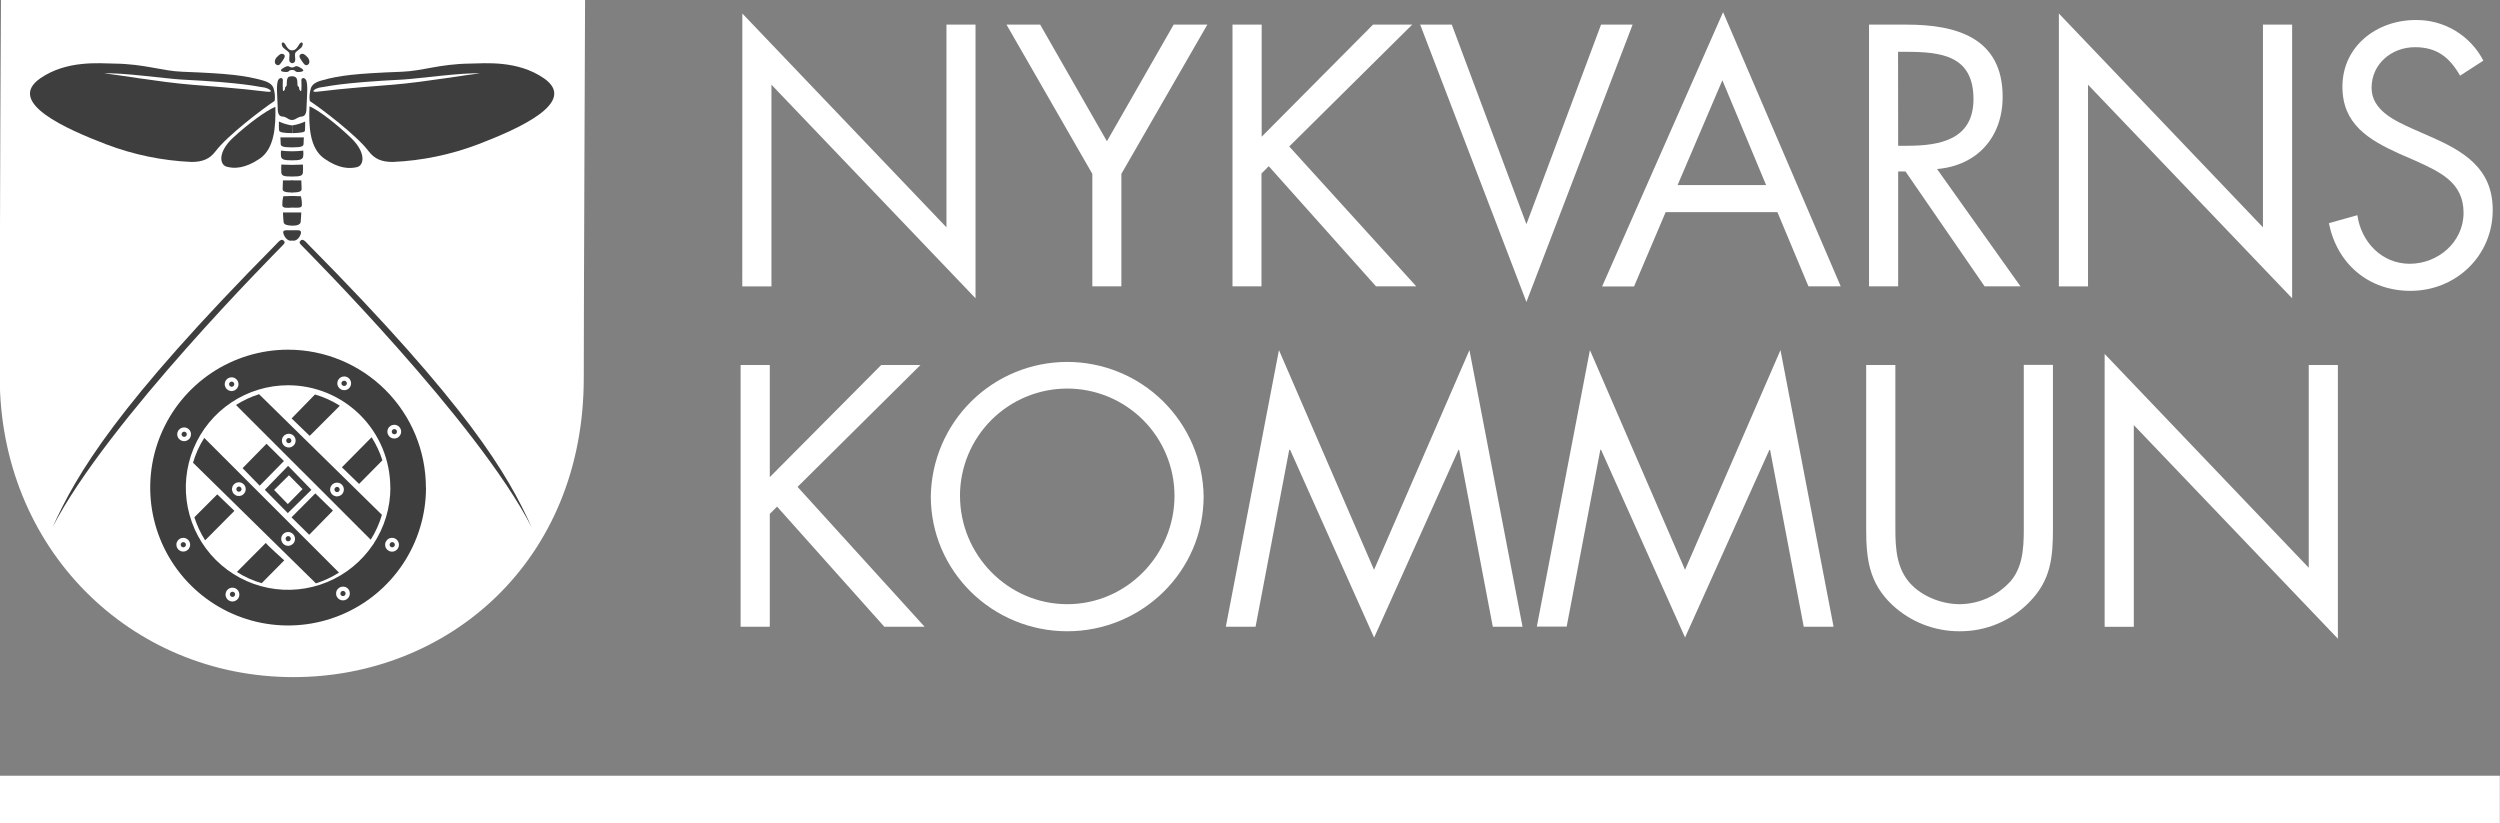 <svg width="243" height="80" viewBox="0 0 243 80" fill="none" xmlns="http://www.w3.org/2000/svg">
<rect x="0" y="0" width="243" height="80" fill="#808080" stroke="none"/>
<g clip-path="url(#clip0_806_23017)">
<path d="M28.306 14.325H28.478" stroke="#3E3E3E" stroke-width="0.44"/>
<path d="M0.127 0H56.868C56.868 0 56.742 29.947 56.742 36.743C56.742 54.614 43.529 65.815 28.52 65.815C12.693 65.815 -0.026 53.355 -0.026 36.62C-0.026 19.885 0.101 0 0.101 0H0.127Z" fill="white"/>
<path d="M30.126 9.829C31.216 10.543 34.696 13.183 35.828 14.695C36.393 15.447 37.087 15.742 38.177 15.742C41.02 15.616 43.825 15.036 46.484 14.023C50.299 12.554 56.274 9.955 52.859 7.604C50.299 5.842 47.156 6.157 45.687 6.18C42.709 6.218 41.074 6.9 39.059 6.974C34.57 7.143 32.983 7.334 31.274 7.814C30.518 8.025 30.265 8.317 30.184 8.694C30.092 9.035 30.063 9.39 30.1 9.741" fill="#3E3E3E"/>
<path d="M28.445 6.137C28.614 6.095 28.698 6.011 28.698 5.758C28.698 5.505 28.614 5.255 28.741 5.086C28.867 4.918 29.269 4.723 29.37 4.499C29.538 4.123 29.295 3.99 29.097 4.292C28.971 4.48 28.773 4.888 28.449 4.888H28.364C28.02 4.888 27.829 4.48 27.715 4.292C27.514 3.99 27.274 4.123 27.443 4.499C27.54 4.723 27.946 4.921 28.072 5.086C28.199 5.252 28.111 5.508 28.111 5.758C28.111 6.008 28.196 6.082 28.364 6.137H28.445Z" fill="#3E3E3E"/>
<path d="M28.445 6.556H28.384C28.059 6.556 28.131 6.274 27.628 6.556C27.125 6.838 27.252 6.965 27.722 6.997C28.192 7.029 28.008 6.806 28.351 6.806H28.436C28.783 6.806 28.595 7.026 29.065 6.997C29.535 6.968 29.662 6.838 29.159 6.556C28.656 6.274 28.718 6.556 28.403 6.556" fill="#3E3E3E"/>
<path d="M26.937 5.518C26.668 5.784 26.651 6.147 26.843 6.274C27.034 6.4 27.167 6.335 27.313 6.115C27.459 5.894 27.849 5.466 27.599 5.297C27.349 5.128 27.158 5.297 26.95 5.518H26.937Z" fill="#3E3E3E"/>
<path d="M28.5 11.652C28.825 11.581 28.906 11.37 29.347 11.328C29.788 11.285 29.788 10.731 29.798 10.354C29.821 9.414 29.986 8.058 29.704 7.711C29.519 7.487 29.263 7.587 29.295 7.837C29.31 8.12 29.31 8.404 29.295 8.687C29.295 9.034 29.075 8.752 29.075 8.56C29.075 8.369 28.916 8.466 28.916 8.217C28.916 7.711 28.848 7.484 28.54 7.428C28.444 7.4 28.343 7.4 28.247 7.428C27.923 7.428 27.871 7.711 27.871 8.217C27.871 8.466 27.712 8.372 27.712 8.56C27.712 8.749 27.492 9.034 27.492 8.687C27.477 8.404 27.477 8.12 27.492 7.837C27.524 7.587 27.268 7.487 27.086 7.711C26.801 8.058 26.969 9.414 26.989 10.354C26.989 10.74 26.989 11.305 27.44 11.328C27.891 11.35 27.943 11.61 28.29 11.652C28.358 11.675 28.432 11.675 28.5 11.652Z" fill="#3E3E3E"/>
<path d="M26.765 10.383C26.811 12.271 26.684 14.451 25.237 15.428C23.79 16.404 22.743 16.401 22.032 16.203C21.322 16.005 21.179 14.759 22.636 13.404C24.092 12.048 25.88 10.74 26.765 10.383Z" fill="#3E3E3E"/>
<path d="M26.665 9.829C25.575 10.543 22.091 13.183 20.959 14.695C20.394 15.447 19.7 15.742 18.61 15.742C15.768 15.617 12.964 15.036 10.306 14.023C6.488 12.554 0.516 9.955 3.928 7.604C6.488 5.842 9.634 6.157 11.101 6.18C14.082 6.218 15.716 6.9 17.728 6.974C22.217 7.143 23.803 7.334 25.532 7.814C26.285 8.025 26.538 8.317 26.622 8.694C26.715 9.035 26.743 9.39 26.707 9.741" fill="#3E3E3E"/>
<path d="M29.85 5.518C30.119 5.784 30.135 6.147 29.947 6.274C29.759 6.4 29.623 6.335 29.474 6.115C29.325 5.894 28.939 5.466 29.192 5.297C29.445 5.128 29.633 5.297 29.84 5.518H29.85Z" fill="#3E3E3E"/>
<path d="M30.084 10.332C29.999 12.22 30.084 14.4 31.508 15.405C32.932 16.411 33.983 16.414 34.696 16.245C35.41 16.077 35.579 14.818 34.151 13.436C32.724 12.054 30.963 10.708 30.084 10.332Z" fill="#3E3E3E"/>
<path d="M10.137 7.143C11.607 7.016 16.261 7.659 17.598 7.73C23.972 8.054 25.059 8.444 25.568 8.486C26.077 8.528 26.82 9.031 25.86 8.904C23.301 8.58 19.901 8.34 18.604 8.233C15.457 7.977 11.065 7.195 10.131 7.143H10.137Z" fill="white"/>
<path d="M46.65 7.143C45.184 7.016 40.526 7.659 39.189 7.73C32.812 8.054 31.728 8.444 31.219 8.486C30.71 8.528 29.963 9.031 30.924 8.904C33.483 8.58 36.883 8.34 38.18 8.233C41.33 7.977 45.719 7.195 46.653 7.143H46.65Z" fill="white"/>
<path d="M28.351 14.325C27.44 14.325 27.284 14.202 27.284 13.981C27.284 13.761 27.252 13.352 27.252 13.352H29.539C29.539 13.352 29.506 13.761 29.506 13.981C29.506 14.202 29.347 14.325 28.436 14.325" fill="#3E3E3E"/>
<path d="M28.436 17.157C29.159 17.157 29.409 17.095 29.441 16.78C29.459 16.518 29.459 16.255 29.441 15.992C29.441 15.992 28.75 16.025 28.436 16.025H28.351C28.027 16.025 27.346 15.992 27.346 15.992C27.328 16.255 27.328 16.518 27.346 16.78C27.378 17.105 27.628 17.157 28.351 17.157H28.436Z" fill="#3E3E3E"/>
<path d="M28.436 20.65H27.501C27.501 20.65 27.534 21.341 27.566 21.594C27.599 21.847 27.946 21.919 28.393 21.935C28.841 21.951 29.195 21.825 29.224 21.594C29.253 21.364 29.285 20.65 29.285 20.65H28.436Z" fill="#3E3E3E"/>
<path d="M28.436 23.388C28.938 23.482 29.224 22.85 29.253 22.662C29.282 22.474 29.191 22.379 28.971 22.379H27.816C27.599 22.379 27.492 22.474 27.534 22.662C27.576 22.85 27.858 23.482 28.351 23.388H28.436Z" fill="#3E3E3E"/>
<path d="M27.566 23.388C27.823 23.602 27.534 23.765 27.313 24.014C27.093 24.264 10.39 40.95 5.103 51.263C7.451 46.072 11.311 39.435 26.836 23.748C27.213 23.326 27.381 23.223 27.57 23.382L27.566 23.388Z" fill="#3E3E3E"/>
<path d="M28.436 12.187C28.86 12.118 29.272 11.991 29.662 11.811C29.662 11.811 29.662 12.596 29.633 12.722C29.604 12.849 29.308 12.911 28.436 12.943" fill="#3E3E3E"/>
<path d="M28.342 17.536C28.783 17.536 29.285 17.536 29.285 17.536C29.285 17.536 29.318 18.133 29.318 18.386C29.318 18.639 28.971 18.711 28.345 18.711" fill="#3E3E3E"/>
<path d="M29.224 23.388C28.964 23.602 29.253 23.765 29.474 24.014C29.694 24.264 46.4 40.95 51.684 51.263C49.336 46.072 45.476 39.435 29.951 23.748C29.571 23.326 29.406 23.223 29.217 23.382L29.224 23.388Z" fill="#3E3E3E"/>
<path d="M29.253 19.077L28.445 19.048H28.341L27.534 19.077C27.465 19.365 27.434 19.66 27.44 19.956C27.469 20.28 27.991 20.193 28.393 20.18C28.796 20.167 29.318 20.28 29.347 19.956C29.353 19.66 29.322 19.365 29.253 19.077Z" fill="#3E3E3E"/>
<path d="M29.474 14.639C29.129 14.682 28.783 14.704 28.436 14.704H28.351C28.004 14.704 27.658 14.682 27.313 14.639C27.294 14.817 27.294 14.997 27.313 15.175C27.346 15.522 27.66 15.583 28.351 15.583H28.436C29.127 15.583 29.441 15.522 29.474 15.175C29.495 14.997 29.495 14.817 29.474 14.639Z" fill="#3E3E3E"/>
<path d="M41.408 47.389C41.408 50.04 40.623 52.632 39.151 54.836C37.679 57.041 35.586 58.759 33.137 59.774C30.689 60.79 27.994 61.056 25.394 60.54C22.794 60.023 20.405 58.748 18.53 56.874C16.655 55 15.377 52.612 14.859 50.013C14.341 47.413 14.605 44.718 15.619 42.269C16.632 39.819 18.349 37.725 20.552 36.251C22.756 34.778 25.347 33.99 27.998 33.989C31.552 33.99 34.959 35.402 37.472 37.915C39.985 40.428 41.397 43.836 41.398 47.389H41.408Z" fill="#3E3E3E"/>
<path d="M28.439 12.94C27.557 12.94 27.19 12.849 27.141 12.722C27.093 12.596 27.109 11.811 27.109 11.811C27.499 11.991 27.911 12.117 28.335 12.187H28.462" fill="#3E3E3E"/>
<path d="M37.947 47.389C37.947 49.356 37.364 51.278 36.272 52.913C35.179 54.547 33.627 55.822 31.811 56.574C29.994 57.327 27.995 57.524 26.067 57.141C24.138 56.758 22.367 55.812 20.976 54.422C19.585 53.032 18.638 51.261 18.254 49.333C17.869 47.405 18.065 45.406 18.817 43.589C19.568 41.772 20.842 40.219 22.476 39.126C24.11 38.032 26.032 37.448 27.998 37.447C29.303 37.447 30.596 37.704 31.802 38.204C33.008 38.704 34.104 39.436 35.027 40.359C35.95 41.283 36.682 42.379 37.181 43.585C37.681 44.791 37.937 46.084 37.937 47.389H37.947Z" fill="white"/>
<path d="M28.445 17.536C28.008 17.536 27.501 17.536 27.501 17.536C27.501 17.536 27.472 18.133 27.472 18.386C27.472 18.639 27.816 18.711 28.445 18.711" fill="#3E3E3E"/>
<path d="M38.777 52.95C38.777 53.083 38.738 53.212 38.664 53.323C38.59 53.434 38.485 53.52 38.362 53.57C38.239 53.621 38.104 53.634 37.973 53.608C37.843 53.582 37.723 53.517 37.63 53.423C37.536 53.329 37.472 53.209 37.447 53.079C37.421 52.948 37.435 52.813 37.486 52.69C37.538 52.568 37.624 52.463 37.735 52.39C37.846 52.316 37.976 52.277 38.109 52.278C38.197 52.278 38.284 52.295 38.365 52.329C38.447 52.363 38.52 52.413 38.583 52.475C38.645 52.537 38.694 52.611 38.727 52.693C38.761 52.774 38.778 52.861 38.777 52.95Z" fill="white"/>
<path d="M38.378 52.95C38.378 53.016 38.352 53.079 38.305 53.126C38.258 53.173 38.195 53.199 38.128 53.199C38.078 53.2 38.029 53.186 37.986 53.158C37.944 53.13 37.911 53.091 37.892 53.045C37.872 52.998 37.867 52.947 37.877 52.898C37.886 52.848 37.911 52.803 37.946 52.767C37.982 52.732 38.027 52.708 38.077 52.698C38.126 52.688 38.177 52.694 38.223 52.713C38.27 52.733 38.309 52.766 38.337 52.808C38.364 52.85 38.379 52.899 38.378 52.95Z" fill="#3E3E3E"/>
<path d="M34.002 57.689C34.002 57.821 33.963 57.95 33.889 58.06C33.816 58.17 33.712 58.256 33.59 58.306C33.468 58.357 33.333 58.37 33.203 58.344C33.074 58.318 32.955 58.255 32.861 58.161C32.768 58.068 32.704 57.949 32.678 57.819C32.653 57.69 32.666 57.555 32.717 57.433C32.767 57.311 32.853 57.207 32.963 57.133C33.072 57.06 33.202 57.021 33.334 57.021C33.422 57.018 33.511 57.033 33.593 57.066C33.675 57.099 33.75 57.148 33.812 57.21C33.875 57.273 33.924 57.348 33.957 57.43C33.989 57.512 34.005 57.6 34.002 57.689Z" fill="white"/>
<path d="M33.593 57.689C33.593 57.756 33.567 57.82 33.519 57.868C33.472 57.915 33.407 57.942 33.34 57.942C33.273 57.942 33.209 57.915 33.161 57.868C33.114 57.82 33.087 57.756 33.087 57.689C33.087 57.622 33.114 57.557 33.161 57.51C33.209 57.462 33.273 57.436 33.34 57.436C33.407 57.436 33.472 57.462 33.519 57.51C33.567 57.557 33.593 57.622 33.593 57.689Z" fill="#3E3E3E"/>
<path d="M23.265 57.77C23.27 57.904 23.234 58.036 23.163 58.149C23.092 58.263 22.988 58.352 22.866 58.407C22.743 58.461 22.608 58.477 22.476 58.454C22.344 58.43 22.222 58.368 22.126 58.274C22.03 58.181 21.964 58.061 21.937 57.93C21.909 57.799 21.922 57.663 21.972 57.539C22.023 57.415 22.109 57.309 22.221 57.234C22.332 57.16 22.463 57.12 22.597 57.121C22.77 57.122 22.937 57.19 23.062 57.311C23.186 57.432 23.259 57.596 23.265 57.77Z" fill="white"/>
<path d="M22.853 57.77C22.853 57.803 22.847 57.836 22.835 57.866C22.823 57.897 22.804 57.925 22.781 57.949C22.758 57.972 22.73 57.991 22.7 58.004C22.669 58.016 22.636 58.023 22.603 58.023C22.553 58.023 22.504 58.009 22.462 57.982C22.42 57.954 22.387 57.915 22.367 57.869C22.348 57.823 22.342 57.772 22.351 57.722C22.361 57.673 22.385 57.628 22.42 57.592C22.455 57.556 22.5 57.532 22.549 57.522C22.599 57.512 22.65 57.517 22.696 57.536C22.742 57.555 22.782 57.587 22.81 57.629C22.838 57.671 22.853 57.72 22.853 57.77Z" fill="#3E3E3E"/>
<path d="M18.48 52.95C18.48 53.082 18.44 53.211 18.366 53.32C18.292 53.429 18.188 53.514 18.066 53.565C17.943 53.615 17.809 53.627 17.68 53.601C17.55 53.575 17.431 53.511 17.338 53.418C17.245 53.324 17.182 53.205 17.156 53.075C17.131 52.946 17.144 52.812 17.195 52.69C17.246 52.568 17.331 52.464 17.441 52.391C17.551 52.317 17.68 52.278 17.812 52.278C17.9 52.278 17.988 52.295 18.069 52.328C18.151 52.362 18.224 52.411 18.287 52.474C18.349 52.536 18.398 52.611 18.431 52.692C18.464 52.774 18.481 52.861 18.48 52.95Z" fill="white"/>
<path d="M18.072 52.95C18.072 53.016 18.045 53.079 17.998 53.126C17.951 53.173 17.888 53.199 17.822 53.199C17.771 53.2 17.722 53.186 17.68 53.158C17.638 53.13 17.605 53.091 17.585 53.045C17.566 52.998 17.561 52.947 17.57 52.898C17.58 52.848 17.604 52.803 17.64 52.767C17.675 52.732 17.721 52.708 17.77 52.698C17.819 52.688 17.87 52.694 17.917 52.713C17.963 52.733 18.003 52.766 18.03 52.808C18.058 52.85 18.072 52.899 18.072 52.95Z" fill="#3E3E3E"/>
<path d="M18.565 42.209C18.565 42.342 18.527 42.471 18.454 42.581C18.381 42.692 18.276 42.778 18.154 42.829C18.032 42.88 17.898 42.894 17.768 42.868C17.638 42.843 17.519 42.779 17.425 42.686C17.331 42.593 17.267 42.474 17.241 42.344C17.215 42.214 17.228 42.08 17.279 41.958C17.329 41.835 17.415 41.731 17.525 41.657C17.635 41.584 17.764 41.544 17.896 41.544C18.073 41.544 18.242 41.614 18.368 41.739C18.493 41.863 18.564 42.032 18.565 42.209Z" fill="white"/>
<path d="M18.156 42.209C18.157 42.259 18.142 42.309 18.115 42.351C18.087 42.393 18.047 42.426 18.001 42.445C17.955 42.465 17.904 42.47 17.854 42.461C17.805 42.451 17.759 42.427 17.724 42.391C17.688 42.356 17.664 42.31 17.654 42.261C17.645 42.211 17.65 42.16 17.67 42.114C17.689 42.068 17.722 42.028 17.764 42.001C17.806 41.973 17.856 41.959 17.906 41.959C17.972 41.959 18.036 41.986 18.083 42.032C18.13 42.079 18.156 42.143 18.156 42.209Z" fill="#3E3E3E"/>
<path d="M23.181 37.343C23.181 37.475 23.141 37.605 23.068 37.715C22.994 37.824 22.89 37.91 22.768 37.961C22.646 38.011 22.512 38.025 22.382 37.999C22.252 37.973 22.133 37.909 22.04 37.816C21.946 37.722 21.883 37.603 21.857 37.474C21.831 37.344 21.844 37.21 21.895 37.088C21.946 36.965 22.031 36.861 22.141 36.788C22.251 36.714 22.38 36.675 22.512 36.675C22.6 36.675 22.687 36.692 22.768 36.726C22.849 36.76 22.923 36.809 22.985 36.871C23.047 36.933 23.096 37.007 23.13 37.088C23.163 37.169 23.181 37.255 23.181 37.343Z" fill="white"/>
<path d="M22.772 37.343C22.772 37.41 22.745 37.475 22.698 37.522C22.65 37.57 22.586 37.596 22.519 37.596C22.452 37.596 22.387 37.57 22.34 37.522C22.293 37.475 22.266 37.41 22.266 37.343C22.266 37.276 22.293 37.212 22.34 37.164C22.387 37.117 22.452 37.09 22.519 37.09C22.586 37.09 22.65 37.117 22.698 37.164C22.745 37.212 22.772 37.276 22.772 37.343Z" fill="#3E3E3E"/>
<path d="M34.125 37.259C34.125 37.392 34.086 37.522 34.011 37.632C33.937 37.742 33.831 37.828 33.708 37.878C33.585 37.928 33.45 37.94 33.319 37.913C33.189 37.885 33.07 37.819 32.978 37.724C32.885 37.629 32.823 37.508 32.799 37.377C32.776 37.246 32.792 37.111 32.846 36.989C32.899 36.868 32.988 36.765 33.1 36.694C33.213 36.623 33.344 36.587 33.477 36.591C33.65 36.596 33.815 36.668 33.937 36.793C34.058 36.918 34.125 37.085 34.125 37.259Z" fill="white"/>
<path d="M33.717 37.259C33.717 37.292 33.711 37.325 33.699 37.355C33.686 37.386 33.668 37.414 33.645 37.438C33.621 37.461 33.594 37.48 33.563 37.493C33.533 37.505 33.5 37.512 33.467 37.512C33.431 37.516 33.396 37.513 33.362 37.502C33.328 37.491 33.296 37.473 33.27 37.449C33.243 37.426 33.222 37.397 33.207 37.364C33.193 37.331 33.185 37.296 33.185 37.261C33.185 37.225 33.193 37.19 33.207 37.157C33.222 37.125 33.243 37.096 33.27 37.072C33.296 37.048 33.328 37.03 33.362 37.02C33.396 37.009 33.431 37.005 33.467 37.009C33.533 37.009 33.597 37.035 33.644 37.082C33.69 37.129 33.717 37.193 33.717 37.259Z" fill="#3E3E3E"/>
<path d="M38.991 41.959C38.99 42.092 38.95 42.222 38.876 42.332C38.801 42.441 38.695 42.527 38.572 42.576C38.448 42.626 38.313 42.637 38.183 42.609C38.053 42.581 37.935 42.516 37.842 42.42C37.75 42.325 37.688 42.204 37.665 42.073C37.642 41.942 37.658 41.807 37.712 41.686C37.765 41.564 37.854 41.462 37.966 41.391C38.079 41.32 38.21 41.284 38.342 41.288C38.517 41.293 38.682 41.366 38.803 41.492C38.925 41.617 38.992 41.785 38.991 41.959Z" fill="white"/>
<path d="M38.586 41.959C38.586 42.009 38.571 42.058 38.543 42.1C38.515 42.142 38.476 42.174 38.429 42.193C38.383 42.212 38.332 42.217 38.283 42.208C38.234 42.198 38.189 42.174 38.154 42.138C38.118 42.103 38.094 42.058 38.084 42.009C38.075 41.96 38.08 41.909 38.099 41.862C38.118 41.816 38.151 41.777 38.192 41.749C38.234 41.721 38.283 41.706 38.333 41.706C38.4 41.706 38.464 41.733 38.512 41.78C38.559 41.828 38.586 41.892 38.586 41.959Z" fill="#3E3E3E"/>
<path d="M22.937 39.364L36.033 52.46C36.508 51.709 36.875 50.896 37.123 50.043L25.179 38.316C24.389 38.566 23.635 38.918 22.937 39.364Z" fill="#3E3E3E"/>
<path d="M30.113 42.355L33.032 39.435C32.282 38.96 31.468 38.592 30.616 38.342L28.345 40.671L30.103 42.368L30.113 42.355Z" fill="#3E3E3E"/>
<path d="M22.785 49.654L19.94 52.518C19.495 51.819 19.143 51.066 18.892 50.277L21.117 48.051L22.785 49.654Z" fill="#3E3E3E"/>
<path d="M23.58 45.505L25.905 43.133L27.596 44.811L25.244 47.211L23.58 45.505Z" fill="#3E3E3E"/>
<path d="M34.897 47.042L37.168 44.742C36.918 43.953 36.566 43.199 36.12 42.501L33.233 45.42L34.904 47.042H34.897Z" fill="#3E3E3E"/>
<path d="M27.628 54.468L25.435 56.686C24.583 56.44 23.77 56.073 23.022 55.596L25.837 52.771C25.912 52.933 27.628 54.468 27.628 54.468Z" fill="#3E3E3E"/>
<path d="M28.332 50.286L30.648 47.957L32.361 49.631L30.054 51.98L28.332 50.286Z" fill="#3E3E3E"/>
<path d="M32.948 55.655L19.852 42.563C19.376 43.311 19.009 44.124 18.762 44.976L30.706 56.703C31.497 56.454 32.25 56.102 32.948 55.655Z" fill="#3E3E3E"/>
<path d="M25.74 47.61L28.004 45.281L30.268 47.61L27.975 49.874L25.74 47.61Z" fill="#3E3E3E"/>
<path d="M33.425 47.578C33.425 47.71 33.387 47.839 33.314 47.95C33.241 48.06 33.136 48.146 33.014 48.197C32.892 48.248 32.758 48.262 32.628 48.237C32.498 48.211 32.379 48.148 32.285 48.054C32.191 47.961 32.127 47.842 32.101 47.712C32.075 47.583 32.088 47.448 32.139 47.326C32.189 47.204 32.275 47.099 32.385 47.026C32.495 46.952 32.624 46.913 32.757 46.913C32.933 46.913 33.103 46.983 33.228 47.107C33.353 47.232 33.424 47.401 33.425 47.578Z" fill="white"/>
<path d="M26.642 47.623L28.088 46.196L29.409 47.539L27.975 48.995L26.642 47.623Z" fill="white"/>
<path d="M23.884 47.545C23.884 47.677 23.845 47.806 23.772 47.916C23.698 48.026 23.594 48.112 23.472 48.163C23.35 48.213 23.215 48.226 23.086 48.201C22.956 48.175 22.837 48.111 22.744 48.018C22.65 47.924 22.587 47.805 22.561 47.676C22.535 47.546 22.548 47.412 22.599 47.289C22.649 47.167 22.735 47.063 22.845 46.99C22.955 46.916 23.084 46.877 23.216 46.877C23.393 46.877 23.564 46.947 23.689 47.073C23.814 47.198 23.884 47.368 23.884 47.545Z" fill="white"/>
<path d="M28.737 42.829C28.737 42.961 28.698 43.09 28.625 43.2C28.551 43.31 28.447 43.395 28.325 43.446C28.203 43.497 28.068 43.51 27.939 43.484C27.809 43.458 27.69 43.395 27.597 43.301C27.503 43.208 27.439 43.089 27.414 42.959C27.388 42.829 27.401 42.695 27.452 42.573C27.502 42.451 27.588 42.346 27.698 42.273C27.808 42.2 27.937 42.16 28.069 42.16C28.246 42.16 28.416 42.231 28.542 42.356C28.667 42.481 28.737 42.651 28.737 42.829Z" fill="white"/>
<path d="M28.676 52.359C28.68 52.493 28.645 52.625 28.573 52.738C28.502 52.852 28.399 52.941 28.277 52.996C28.154 53.05 28.018 53.066 27.887 53.043C27.755 53.019 27.633 52.957 27.537 52.864C27.441 52.77 27.375 52.65 27.347 52.519C27.32 52.388 27.332 52.252 27.383 52.128C27.433 52.004 27.52 51.898 27.631 51.824C27.743 51.749 27.874 51.71 28.008 51.71C28.181 51.711 28.348 51.779 28.472 51.9C28.597 52.021 28.67 52.185 28.676 52.359Z" fill="white"/>
<path d="M23.476 47.545C23.476 47.578 23.469 47.611 23.456 47.642C23.444 47.672 23.425 47.7 23.401 47.723C23.378 47.746 23.35 47.765 23.319 47.777C23.289 47.789 23.256 47.795 23.223 47.795C23.19 47.795 23.157 47.789 23.127 47.777C23.096 47.764 23.068 47.746 23.045 47.723C23.022 47.7 23.003 47.672 22.991 47.641C22.979 47.611 22.973 47.578 22.973 47.545C22.973 47.512 22.979 47.479 22.991 47.449C23.003 47.418 23.022 47.39 23.045 47.367C23.068 47.343 23.096 47.324 23.126 47.312C23.157 47.299 23.19 47.292 23.223 47.292C23.29 47.292 23.354 47.319 23.402 47.366C23.449 47.414 23.476 47.478 23.476 47.545Z" fill="#3E3E3E"/>
<path d="M28.322 42.829C28.322 42.862 28.316 42.895 28.303 42.925C28.29 42.956 28.271 42.983 28.248 43.007C28.224 43.03 28.196 43.048 28.166 43.06C28.135 43.073 28.102 43.079 28.069 43.078C28.036 43.079 28.003 43.073 27.973 43.06C27.942 43.048 27.915 43.03 27.892 43.006C27.868 42.983 27.85 42.955 27.837 42.925C27.825 42.894 27.819 42.862 27.819 42.829C27.819 42.796 27.825 42.763 27.837 42.732C27.85 42.701 27.868 42.673 27.891 42.65C27.915 42.627 27.942 42.608 27.973 42.595C28.003 42.582 28.036 42.576 28.069 42.576C28.136 42.576 28.201 42.602 28.248 42.65C28.295 42.697 28.322 42.762 28.322 42.829Z" fill="#3E3E3E"/>
<path d="M33.016 47.578C33.017 47.628 33.002 47.677 32.975 47.719C32.947 47.761 32.908 47.794 32.862 47.814C32.816 47.833 32.765 47.839 32.716 47.83C32.666 47.82 32.621 47.796 32.585 47.761C32.55 47.726 32.525 47.681 32.515 47.632C32.505 47.582 32.51 47.531 32.529 47.485C32.548 47.438 32.58 47.399 32.622 47.371C32.664 47.343 32.713 47.328 32.763 47.328C32.796 47.328 32.829 47.334 32.859 47.346C32.89 47.358 32.918 47.377 32.942 47.4C32.965 47.423 32.984 47.451 32.997 47.481C33.009 47.512 33.016 47.545 33.016 47.578Z" fill="#3E3E3E"/>
<path d="M28.267 52.359C28.268 52.409 28.253 52.459 28.226 52.501C28.198 52.543 28.159 52.576 28.113 52.595C28.067 52.615 28.016 52.62 27.967 52.611C27.917 52.602 27.872 52.578 27.836 52.542C27.8 52.507 27.776 52.462 27.766 52.413C27.756 52.364 27.761 52.313 27.78 52.266C27.799 52.22 27.831 52.18 27.873 52.152C27.915 52.124 27.964 52.109 28.014 52.109C28.081 52.109 28.144 52.136 28.192 52.182C28.239 52.229 28.266 52.293 28.267 52.359Z" fill="#3E3E3E"/>
<path d="M72.156 1.314L91.996 22.097V2.394H94.821V28.994L74.985 8.233V27.835H72.15L72.156 1.314Z" fill="white"/>
<path d="M97.832 2.394H101.105L107.592 13.731L114.08 2.394H117.353L108.997 16.901V27.832H106.175V16.901L97.832 2.394Z" fill="white"/>
<path d="M133.456 2.394H137.267L125.313 14.237L137.66 27.832H133.747L123.322 16.154L122.615 16.865V27.829H119.799V2.394H122.634V13.29L133.456 2.394Z" fill="white"/>
<path d="M148.368 21.792L155.621 2.394H158.69L148.368 29.351L138.042 2.394H141.114L148.368 21.792Z" fill="white"/>
<path d="M161.901 20.621L158.829 27.842H155.725L167.484 1.181L178.918 27.832H175.781L172.765 20.621H161.901ZM167.415 7.801L163.062 17.99H171.665L167.415 7.801Z" fill="white"/>
<path d="M184.501 27.832H181.669V2.394H185.344C190.171 2.394 194.657 3.675 194.657 9.411C194.657 13.326 192.195 16.093 188.28 16.43L196.39 27.832H192.902L185.211 16.664H184.501V27.832ZM184.501 14.169H185.38C188.585 14.169 191.822 13.563 191.822 9.628C191.822 5.443 188.754 5.038 185.335 5.038H184.491L184.501 14.169Z" fill="white"/>
<path d="M200.123 1.314L219.959 22.097V2.394H222.795V28.994L202.955 8.233V27.835H200.123V1.314Z" fill="white"/>
<path d="M239.121 7.354C238.109 5.599 236.896 4.587 234.735 4.587C232.465 4.587 230.518 6.209 230.518 8.534C230.518 10.727 232.789 11.739 234.498 12.515L236.185 13.258C239.494 14.707 242.293 16.362 242.293 20.41C242.293 24.864 238.725 28.27 234.297 28.27C230.213 28.27 227.161 25.639 226.369 21.692L229.136 20.916C229.506 23.511 231.498 25.639 234.229 25.639C236.961 25.639 239.458 23.547 239.458 20.68C239.458 17.711 237.132 16.699 234.771 15.619L233.217 14.944C230.249 13.595 227.683 12.077 227.683 8.434C227.683 4.486 231.024 1.946 234.803 1.946C236.158 1.928 237.492 2.288 238.653 2.985C239.815 3.683 240.76 4.69 241.382 5.894L239.121 7.354Z" fill="white"/>
<path d="M85.651 35.481H89.466L77.522 47.325L89.871 60.919H85.956L75.53 49.242L74.823 49.952V60.916H71.988V35.481H74.823V46.377L85.651 35.481Z" fill="white"/>
<path d="M116.993 48.233C116.993 55.554 110.989 61.358 103.735 61.358C96.482 61.358 90.474 55.554 90.474 48.233C90.529 44.752 91.95 41.433 94.43 38.99C96.911 36.548 100.253 35.179 103.734 35.179C107.215 35.179 110.556 36.548 113.037 38.99C115.518 41.433 116.939 44.752 116.993 48.233ZM93.313 48.2C93.313 53.936 97.968 58.727 103.739 58.727C109.509 58.727 114.161 53.936 114.161 48.194C114.161 46.825 113.891 45.469 113.367 44.204C112.844 42.939 112.076 41.79 111.107 40.822C110.139 39.854 108.99 39.086 107.725 38.562C106.46 38.038 105.104 37.768 103.735 37.768C102.366 37.768 101.01 38.038 99.746 38.562C98.481 39.086 97.331 39.854 96.363 40.822C95.395 41.79 94.627 42.939 94.103 44.204C93.579 45.469 93.31 46.825 93.31 48.194L93.313 48.2Z" fill="white"/>
<path d="M124.314 34.031L133.556 55.386L142.83 34.031L147.991 60.92H145.101L141.828 43.727H141.763L133.563 61.977L125.401 43.727H125.313L122.04 60.92H119.15L124.314 34.031Z" fill="white"/>
<path d="M154.541 34.031L163.786 55.386L173.063 34.031L178.224 60.92H175.324L172.051 43.727H171.983L163.786 61.964L155.621 43.714H155.553L152.28 60.907H149.38L154.541 34.031Z" fill="white"/>
<path d="M184.228 50.63C184.228 52.518 184.16 54.678 185.341 56.297C186.454 57.848 188.614 58.727 190.47 58.727C191.415 58.72 192.348 58.515 193.208 58.123C194.068 57.732 194.836 57.164 195.462 56.456C196.811 54.834 196.711 52.609 196.711 50.617V35.468H199.546V51.405C199.546 54.172 199.342 56.365 197.317 58.458C196.435 59.383 195.372 60.119 194.194 60.617C193.016 61.116 191.749 61.368 190.47 61.358C188.025 61.369 185.669 60.44 183.891 58.762C181.666 56.638 181.393 54.309 181.393 51.409V35.481H184.228V50.63Z" fill="white"/>
<path d="M204.571 34.401L224.41 55.184V35.481H227.242V62.081L207.406 41.32V60.923H204.571V34.401Z" fill="white"/>
<path d="M242.984 75.4H0V79.997H242.984V75.4Z" fill="white"/>
</g>
<defs>
<clipPath id="clip0_806_23017">
<rect width="242.984" height="80" fill="white"/>
</clipPath>
</defs>
</svg>
